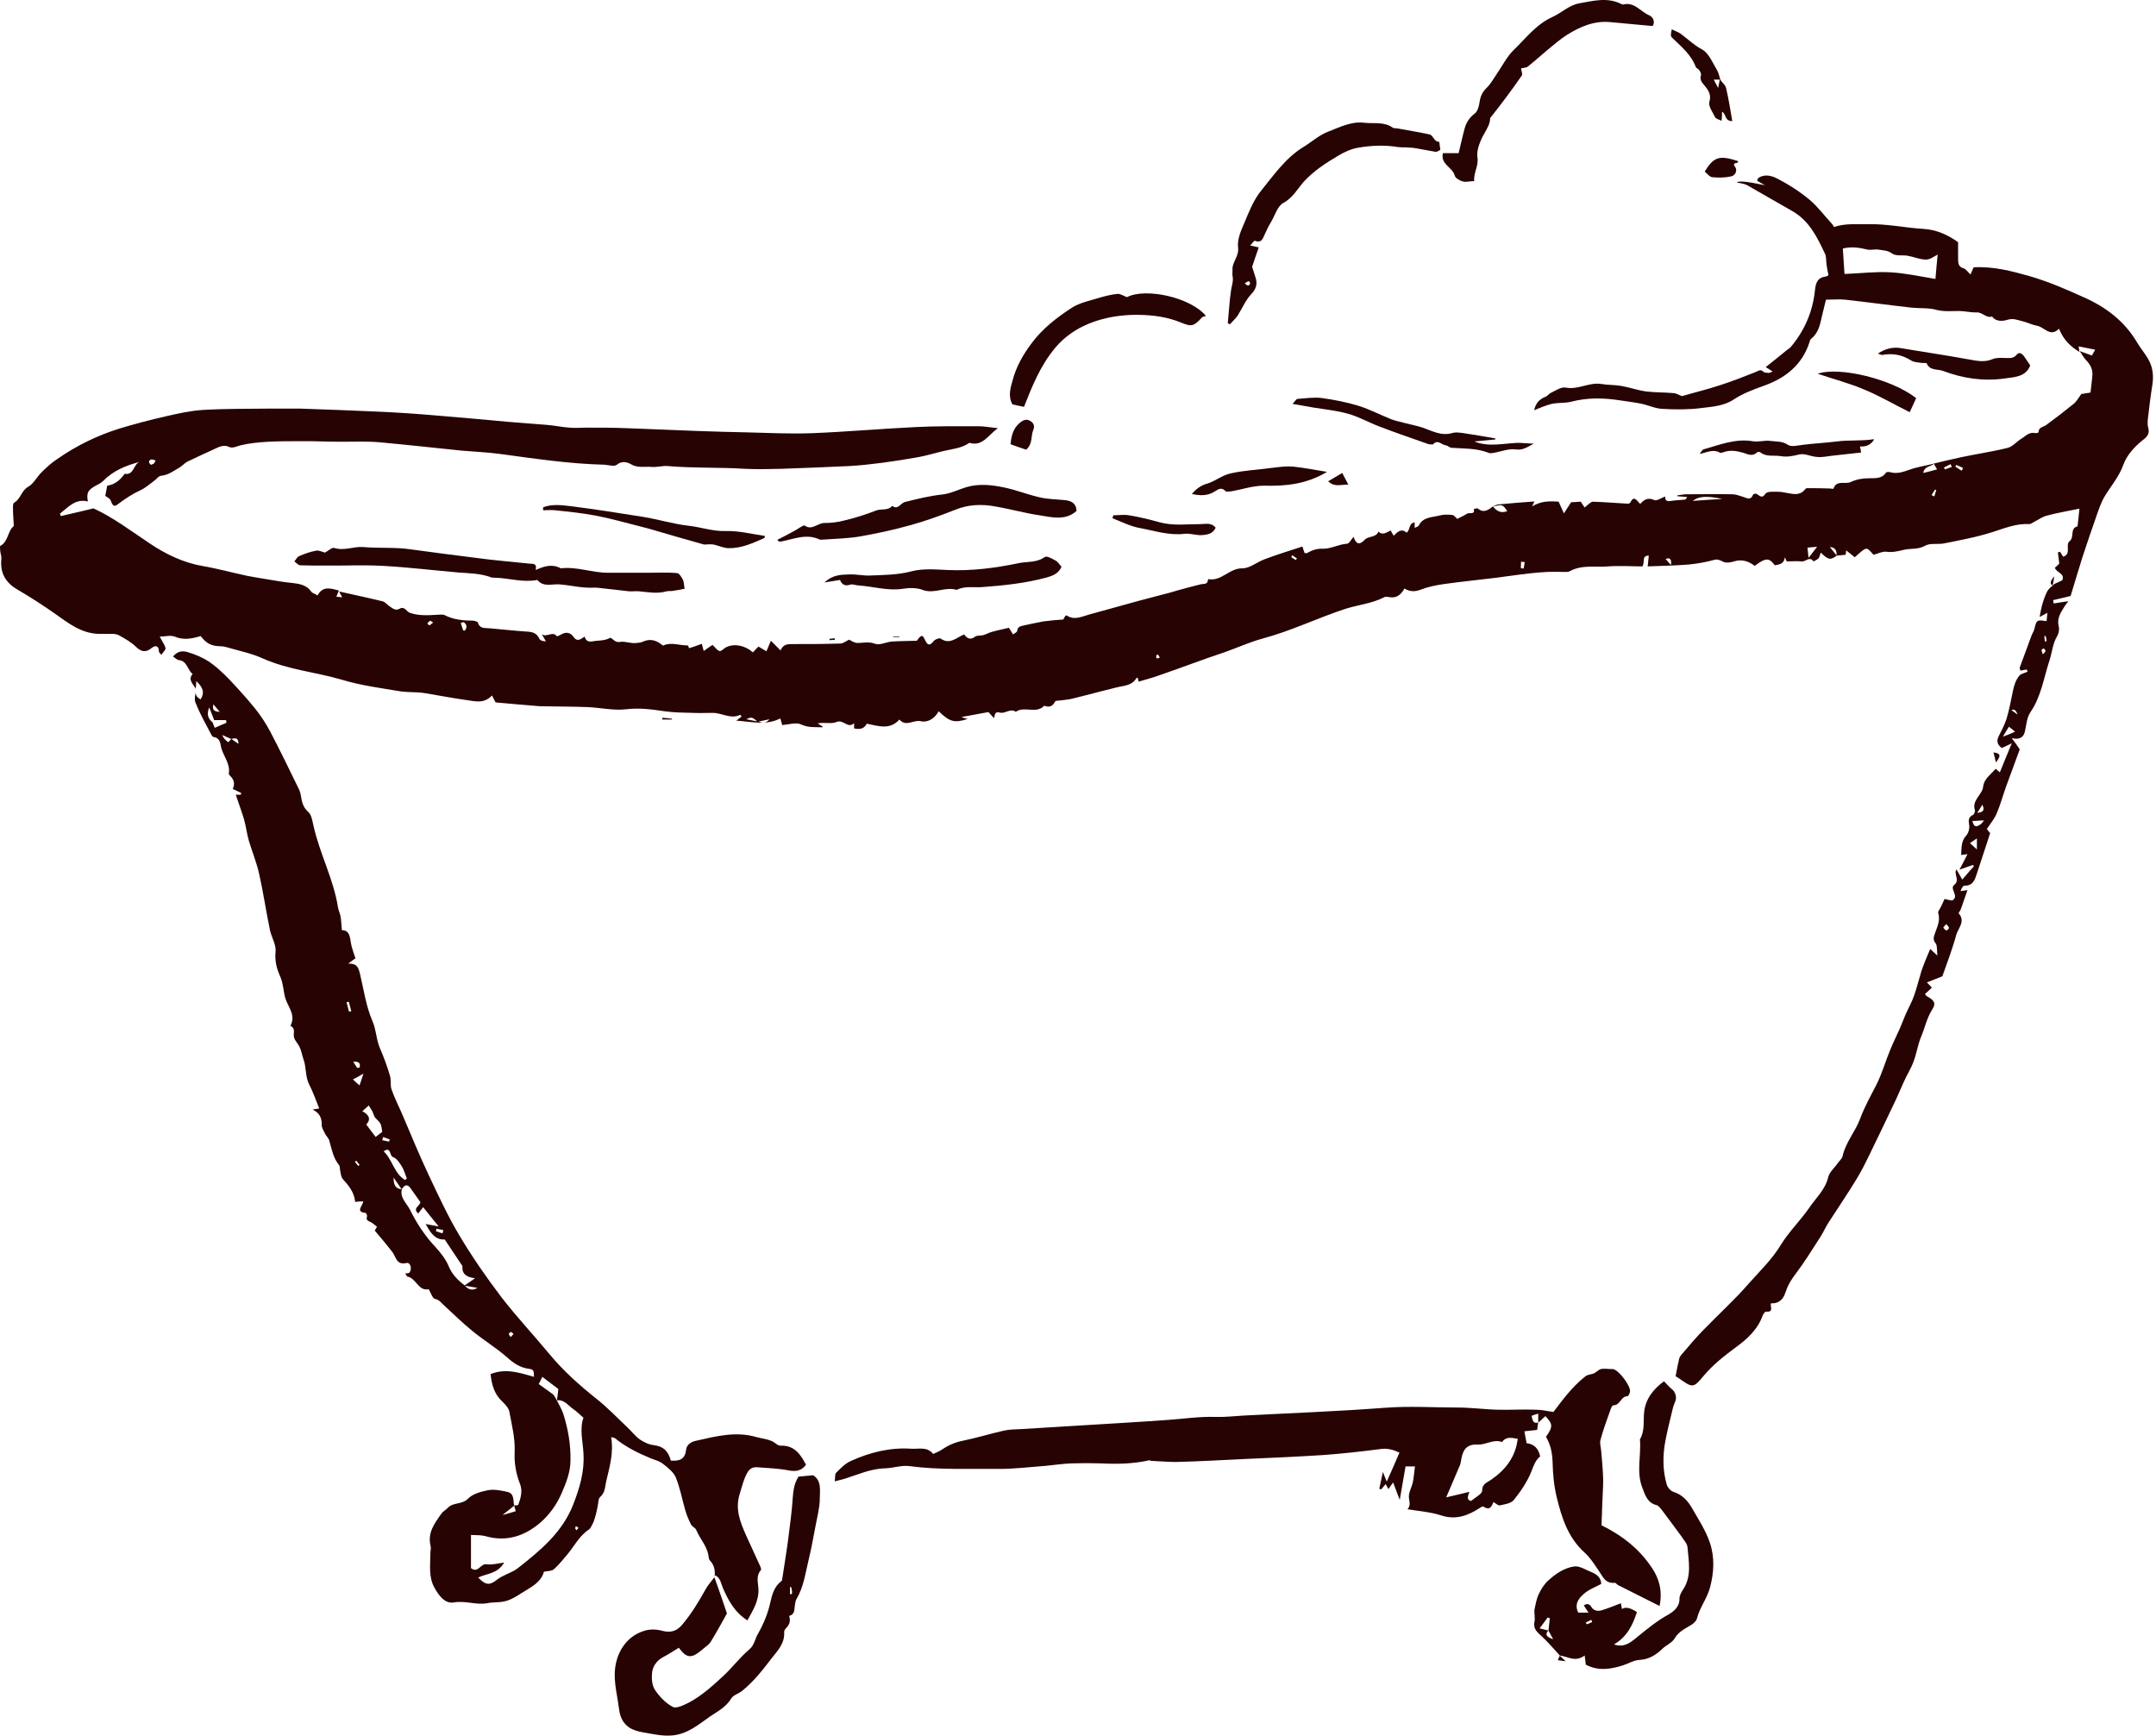 <svg xmlns="http://www.w3.org/2000/svg" fill="none" viewBox="0 0 159 128" height="128" width="159">
<path fill="#270303" d="M24.949 43.606C26.029 43.851 27.11 44.075 28.19 44.34C28.394 44.381 28.537 44.585 28.72 44.707C28.945 44.85 29.169 45.074 29.474 44.89C29.841 44.687 29.964 45.094 30.229 45.196C30.881 45.42 31.554 45.38 32.227 45.339C32.41 45.339 32.634 45.298 32.777 45.359C33.409 45.685 34.102 45.767 34.795 45.767C34.958 45.767 35.203 45.828 35.243 45.91C35.386 46.399 35.773 46.297 36.14 46.338C37.058 46.419 37.975 46.521 38.892 46.582C39.3 46.603 39.586 46.705 39.769 47.092C39.83 47.235 40.034 47.296 40.258 47.296C40.156 47.112 40.054 46.949 39.952 46.766C40.299 47.051 40.768 46.501 41.074 46.929C41.074 46.929 41.257 46.868 41.359 46.806C41.726 46.582 42.052 46.623 42.297 46.97C42.562 47.357 42.806 47.153 43.112 46.949C43.275 47.459 43.601 47.296 44.009 47.255C44.356 47.235 44.682 47.214 45.008 47.031C45.252 47.133 45.355 47.418 45.762 47.337C46.088 47.275 46.537 47.479 46.944 47.418C47.087 47.398 47.25 47.398 47.373 47.337C47.862 47.112 48.29 47.153 48.779 47.52C48.82 47.561 48.881 47.622 48.922 47.602C49.493 47.337 50.104 47.602 50.736 47.602C50.736 47.602 50.797 47.724 50.818 47.805C51.144 47.703 51.45 47.602 51.755 47.479C51.816 47.683 51.837 47.805 51.898 48.009C52.163 47.826 52.346 47.683 52.55 47.561C52.734 47.724 52.877 47.968 53.06 48.009C53.203 48.05 53.386 47.805 53.57 47.724C54.161 47.438 54.956 47.602 55.527 48.111C55.649 47.968 55.771 47.846 55.934 47.683C56.097 47.785 56.281 47.887 56.526 48.03C56.627 47.765 56.729 47.561 56.852 47.255C57.096 47.5 57.3 47.703 57.565 47.968C57.708 47.622 57.932 47.5 58.319 47.5C59.542 47.5 60.745 47.5 61.968 47.459C62.193 47.459 62.396 47.275 62.621 47.173C62.784 47.255 63.008 47.418 63.232 47.418C63.66 47.418 64.068 47.296 64.537 47.479C64.863 47.602 65.332 47.357 65.74 47.316C66.331 47.275 66.901 47.275 67.594 47.255C67.574 47.296 67.635 47.235 67.676 47.173C67.921 46.827 68.043 46.806 68.186 47.133C68.369 47.52 68.512 47.724 68.858 47.275C68.96 47.153 69.266 47.031 69.368 47.092C70.041 47.561 70.489 47.051 71.101 46.786C71.284 47.031 71.529 47.255 71.916 46.949C72.059 46.847 72.283 46.888 72.487 46.847C72.711 46.786 72.915 46.664 73.139 46.603C73.567 46.48 73.996 46.399 74.403 46.297C74.525 46.501 74.627 46.643 74.709 46.786C74.811 46.705 75.015 46.623 75.015 46.521C75.055 46.175 75.32 46.175 75.565 46.113C76.034 46.011 76.482 45.91 76.951 45.828C77.4 45.767 77.848 45.726 78.419 45.685C78.419 45.665 78.501 45.522 78.582 45.4C78.623 45.4 78.664 45.38 78.684 45.4C79.255 45.767 79.785 45.461 80.335 45.318C81.538 44.992 82.741 44.646 83.943 44.32C84.616 44.136 85.289 43.973 85.962 43.789C86.227 43.728 86.492 43.647 86.757 43.565C87.348 43.402 87.939 43.239 88.53 43.096C88.754 43.035 89.06 43.137 89.08 42.77C89.08 42.75 89.121 42.709 89.121 42.709C90.079 42.893 90.65 41.894 91.629 41.914C92.179 41.914 92.729 41.425 93.32 41.221C94.197 40.895 95.114 40.609 96.052 40.304C96.113 40.508 96.154 40.65 96.215 40.793C96.276 40.793 96.338 40.793 96.378 40.793C96.745 40.589 97.092 40.446 97.54 40.467C98.152 40.487 98.702 40.141 99.334 40.1C99.497 40.1 99.62 39.815 99.823 39.59C100.007 40.161 100.272 40.202 100.639 39.815C100.904 39.509 101.474 39.672 101.658 39.203C101.964 39.509 102.249 39.264 102.555 39.121C102.636 39.264 102.698 39.366 102.779 39.509C103.065 39.223 103.35 38.938 103.737 39.284C104.023 39.06 103.88 38.571 104.328 38.53V38.938C104.451 38.856 104.593 38.836 104.634 38.754C104.94 38.123 105.592 38.163 106.143 38.021C106.448 37.939 106.795 37.939 107.101 37.98C107.223 37.98 107.345 38.163 107.468 38.265C107.692 38.143 107.957 38.041 108.202 37.878C108.365 37.776 108.793 38 108.691 37.531C108.793 37.531 108.935 37.45 108.997 37.511C109.425 37.858 109.751 37.613 110.097 37.348C110.383 37.694 110.689 37.878 111.157 37.694C110.811 37.185 110.79 37.185 110.077 37.368C110.199 37.307 110.342 37.226 110.464 37.205C111.341 37.124 112.238 37.042 113.155 36.981C113.094 37.124 113.053 37.226 112.992 37.348C113.604 36.961 114.236 36.94 114.949 37.001C115.051 37.226 115.153 37.47 115.336 37.858C115.54 37.531 115.703 37.307 115.866 37.042C116.07 37.042 116.315 37.001 116.58 37.001C116.661 37.144 116.763 37.266 116.865 37.429C116.947 37.368 116.988 37.307 117.049 37.266C117.191 37.164 117.334 37.001 117.477 37.001C118.333 37.022 119.169 37.103 120.025 37.144C120.086 37.144 120.208 37.124 120.229 37.062C120.514 36.492 120.698 36.92 120.963 37.164C121.228 36.859 121.533 36.655 122.002 36.879C122.186 36.961 122.532 36.716 122.797 36.614C122.797 37.083 123.123 36.94 123.388 36.92C123.694 36.879 124 36.879 124.285 36.838C124.326 36.838 124.347 36.757 124.428 36.655C124.143 36.634 123.918 36.614 123.694 36.594C123.694 36.594 123.694 36.553 123.694 36.532C123.918 36.512 124.143 36.451 124.367 36.451C125.488 36.451 126.609 36.431 127.73 36.451C127.995 36.451 128.281 36.553 128.525 36.634C128.811 36.716 129.096 36.94 129.28 36.492C129.28 36.451 129.361 36.431 129.422 36.41C129.667 36.349 129.871 36.92 130.197 36.41C130.319 36.227 130.809 36.267 131.135 36.267C131.379 36.267 131.624 36.329 131.869 36.369C132.317 36.451 132.745 36.532 133.092 36.125C133.132 36.064 133.194 36.002 133.255 36.002C133.805 36.002 134.356 36.002 134.906 36.023C135.008 36.023 135.212 36.064 135.212 36.043C135.436 35.37 136.068 35.737 136.476 35.554C136.944 35.33 137.413 35.269 137.923 35.269C138.331 35.269 138.8 35.289 139.085 34.861C139.126 34.8 139.289 34.8 139.391 34.82C139.88 34.963 140.308 34.82 140.777 34.657C141.368 34.433 142.02 34.351 142.632 34.188C142.408 34.433 141.918 34.351 141.837 34.881C142.183 34.8 142.489 34.718 142.856 34.616C142.734 34.412 142.673 34.31 142.612 34.188C143.284 34.025 143.957 33.862 144.63 33.719C145.771 33.475 146.933 33.312 148.075 33.026C148.442 32.924 148.727 32.557 149.074 32.353C149.4 32.15 149.665 31.823 150.134 31.946C150.195 31.946 150.337 31.905 150.337 31.885C150.337 31.497 150.684 31.497 150.888 31.355C151.581 30.845 152.274 30.315 152.926 29.785C153.13 29.622 153.273 29.357 153.497 29.051C153.619 29.051 153.864 28.99 154.17 28.949C154.211 28.48 154.292 28.032 154.313 27.583C154.313 27.176 154.129 26.85 153.844 26.564C153.66 26.36 153.518 26.116 153.375 25.892C153.66 25.993 153.925 26.095 154.272 26.218C154.353 26.075 154.435 25.932 154.516 25.79C154.088 25.708 153.721 25.627 153.293 25.545C153.314 25.708 153.334 25.83 153.354 25.953C152.702 25.565 152.172 25.056 151.846 24.24C151.194 24.913 150.766 24.098 150.195 24.016C149.848 23.955 149.502 23.771 149.155 23.69C148.788 23.608 148.482 23.445 148.034 23.588C147.769 23.669 147.219 23.771 146.913 23.343C146.485 23.486 146.199 23.017 145.771 23.038C145.343 23.058 144.895 22.936 144.467 22.936C143.916 22.936 143.386 22.997 142.815 22.854C142.245 22.691 141.613 22.752 141.001 22.691C139.35 22.508 137.719 22.283 136.068 22.1C135.64 22.059 135.191 22.1 134.661 22.1C134.559 22.487 134.478 22.875 134.376 23.262C134.233 23.894 134.131 24.526 133.581 24.974C133.499 25.035 133.459 25.158 133.438 25.259C132.888 26.931 131.665 27.889 130.054 28.46C129.32 28.725 128.546 29.01 127.894 29.439C127.139 29.948 126.303 29.989 125.488 30.091C124.53 30.213 123.551 30.213 122.593 30.152C122.063 30.132 121.533 29.867 121.003 29.765C120.494 29.663 119.964 29.602 119.434 29.52C118.251 29.337 117.069 29.316 115.887 29.622C115.418 29.744 114.908 29.683 114.439 29.785C113.991 29.887 113.563 30.091 113.135 30.254C113.277 29.703 113.502 29.459 113.991 29.255C114.134 29.194 114.236 29.031 114.378 28.97C114.725 28.806 115.132 28.521 115.459 28.582C116.376 28.766 117.191 28.175 118.088 28.317C118.578 28.399 119.067 28.378 119.556 28.46C120.168 28.562 120.779 28.786 121.391 28.868C122.043 28.949 122.716 28.929 123.388 28.99C123.613 28.99 123.817 29.133 124.041 29.214C124.938 28.949 125.896 28.725 126.813 28.419C127.71 28.134 128.587 27.787 129.463 27.441C129.667 27.359 129.83 27.196 130.054 27.42C130.136 27.502 130.319 27.482 130.442 27.502C130.503 27.502 130.584 27.461 130.727 27.4C130.544 27.278 130.421 27.196 130.217 27.074C130.747 26.646 131.277 26.238 131.787 25.81C131.869 25.749 131.971 25.688 132.052 25.606C133.071 24.403 133.683 22.997 133.846 21.427C133.907 20.856 134.029 20.469 134.661 20.387C134.743 20.387 134.804 20.306 134.845 20.286C134.784 20.021 134.743 19.776 134.702 19.511C134.661 19.246 134.702 18.92 134.58 18.695C134.009 17.493 133.438 16.29 132.195 15.577C131.074 14.945 129.973 14.292 128.852 13.66C128.627 13.538 128.342 13.518 128.077 13.457C128.199 13.321 128.892 13.389 130.156 13.66C129.973 13.559 129.789 13.457 129.585 13.334C129.606 13.273 129.626 13.171 129.667 13.13C130.136 12.804 130.686 12.967 131.074 13.171C131.909 13.599 132.725 14.129 133.438 14.72C134.05 15.23 134.539 15.903 135.089 16.494C135.171 16.576 135.212 16.677 135.253 16.739C136.129 16.453 136.924 16.555 137.719 16.535C139.126 16.494 140.471 16.8 141.857 16.881C142.815 16.942 143.631 17.309 144.405 17.86C144.405 18.288 144.405 18.695 144.405 19.103C144.405 19.45 144.446 19.694 144.833 19.796C144.997 19.858 145.119 20.061 145.323 20.245C145.404 20.061 145.465 19.898 145.547 19.715C146.994 19.633 148.319 19.98 149.685 20.367C151.092 20.775 152.396 21.346 153.701 21.937C155.311 22.65 156.677 23.69 157.595 25.239C157.839 25.647 158.145 26.014 158.39 26.422C158.756 27.013 158.838 27.665 158.736 28.358C158.593 29.235 158.491 30.111 158.39 30.988C158.39 31.151 158.369 31.334 158.41 31.477C158.553 31.946 158.41 32.17 158.002 32.476C157.411 32.945 156.84 33.577 156.596 34.27C156.269 35.167 155.678 35.839 155.209 36.614C154.944 37.062 154.781 37.572 154.598 38.082C154.251 39.081 153.905 40.08 153.579 41.078C153.273 42.057 152.988 43.015 152.702 43.953C152.233 44.075 151.826 44.157 151.418 44.258C151.418 44.34 151.438 44.422 151.459 44.503C151.785 44.442 152.131 44.401 152.539 44.34C152.417 44.503 152.294 44.646 152.213 44.788C151.948 45.217 151.683 45.624 151.826 46.195C151.887 46.419 151.826 46.725 151.703 46.929C151.377 47.479 151.336 48.111 151.153 48.682C150.725 49.966 150.541 51.352 149.746 52.514C149.461 52.922 149.441 53.493 149.318 54.002C149.196 54.424 148.877 54.566 148.36 54.431C148.605 54.757 148.768 54.981 148.951 55.266C148.625 56.163 148.279 57.101 147.932 58.039C147.708 58.671 147.524 59.343 147.259 59.975C147.096 60.363 146.811 60.709 146.525 61.137C146.546 61.178 146.668 61.321 146.77 61.443C146.444 62.442 146.118 63.441 145.792 64.419C145.649 64.868 145.506 65.337 144.874 65.316C144.772 65.316 144.65 65.5 144.589 65.724C144.752 65.704 144.895 65.663 145.098 65.642C144.915 66.132 144.772 66.621 144.589 67.09C144.548 67.192 144.426 67.334 144.446 67.355C144.976 67.946 144.405 68.455 144.263 68.965C143.977 70.025 143.57 71.065 143.243 72.002C142.795 72.165 142.489 72.308 142.102 72.451C142.265 72.614 142.347 72.695 142.469 72.838C142.306 73.001 142.143 73.144 141.959 73.307C142 73.368 142.041 73.429 142.102 73.47C142.632 73.756 142.795 73.98 142.51 74.428C142.102 75.06 141.959 75.794 141.674 76.467C141.429 77.058 141.348 77.69 141.123 78.281C140.94 78.791 140.634 79.26 140.41 79.769C140.206 80.197 140.043 80.625 139.839 81.053C139.187 82.419 138.534 83.805 137.862 85.171C137.556 85.803 137.25 86.415 136.883 87.006C136.251 88.046 135.558 89.065 134.886 90.104C134.641 90.471 134.478 90.879 134.233 91.246C133.642 92.163 133.051 93.121 132.399 93.978C132.113 94.365 131.869 94.732 131.726 95.18C131.685 95.303 131.624 95.425 131.583 95.547C131.379 95.955 131.053 96.145 130.605 96.118C130.523 96.342 130.849 96.791 130.238 96.73C130.156 96.73 130.034 96.913 129.993 97.015C129.626 98.055 128.852 98.748 128.016 99.359C127.139 100.012 126.324 100.643 125.61 101.5C124.877 102.397 124.795 102.335 123.837 101.663C123.755 101.602 123.653 101.54 123.572 101.5C123.653 101.051 123.735 100.623 123.837 100.195C123.857 100.093 123.939 99.991 124 99.91C124.55 99.278 125.06 98.646 125.651 98.055C126.752 96.913 127.934 95.853 128.974 94.65C129.789 93.733 130.686 92.877 131.339 91.796C131.93 90.838 132.766 90.023 133.418 89.085C133.907 88.351 134.6 87.76 134.824 86.822C134.906 86.435 135.314 86.109 135.558 85.742C135.681 85.579 135.844 85.436 135.884 85.273C136.109 84.234 136.843 83.439 137.189 82.48C137.515 81.604 137.964 80.809 138.392 79.973C138.8 79.158 139.044 78.281 139.391 77.445C139.615 76.895 139.88 76.365 140.125 75.814C140.267 75.488 140.39 75.142 140.532 74.816C140.736 74.347 141.001 73.898 141.164 73.409C141.368 72.838 141.511 72.227 141.694 71.635C141.878 71.085 142.102 70.576 142.347 69.984C142.53 70.147 142.632 70.249 142.877 70.474C142.836 70.066 142.877 69.74 142.754 69.577C142.55 69.332 142.591 69.148 142.673 68.904C142.836 68.394 143.121 67.925 142.938 67.334C142.897 67.212 143.06 67.049 143.121 66.906C143.203 66.723 143.305 66.539 143.407 66.295C143.549 66.335 143.753 66.376 143.957 66.417C144.548 66.091 143.733 65.561 144.12 65.255C144.568 64.908 144.059 64.501 144.283 64.113C144.405 64.338 144.548 64.562 144.711 64.868C145.119 64.399 145.343 64.134 145.567 63.889C145.547 63.848 145.527 63.808 145.506 63.787C145.221 63.889 144.935 63.991 144.507 64.134C144.732 63.706 144.895 63.4 145.098 62.992C144.915 63.013 144.793 63.033 144.63 63.053C144.67 62.544 144.609 62.034 145.017 61.606C145.18 61.423 145.262 61.076 145.221 60.831C145.16 60.485 145.16 60.261 145.506 60.098C145.588 60.057 145.669 59.853 145.649 59.751C145.465 59.241 145.812 58.895 146.036 58.528C146.159 58.344 146.24 58.202 146.26 57.957C146.342 57.427 146.811 57.121 147.178 56.693C147.3 56.795 147.402 56.897 147.484 56.958C147.749 56.306 148.014 55.654 148.36 54.818C147.993 55.001 147.81 55.083 147.626 55.164C147.3 54.92 147.219 54.655 147.402 54.288C147.606 53.88 147.83 53.472 147.973 53.024C148.177 52.351 148.299 51.679 148.442 50.986C148.523 50.578 148.645 50.17 148.91 49.844C149.033 49.681 149.318 49.64 149.522 49.538C149.522 49.477 149.481 49.436 149.461 49.375C149.318 49.395 149.155 49.436 148.992 49.457C148.992 49.375 148.931 49.294 148.951 49.232C149.237 48.458 149.522 47.683 149.807 46.908C149.869 46.725 149.991 46.562 150.032 46.378C150.195 45.706 150.215 45.706 150.929 45.808C150.949 45.624 150.969 45.42 150.99 45.196C150.806 45.298 150.664 45.359 150.419 45.502C150.48 45.155 150.521 44.931 150.582 44.687C150.684 44.32 150.806 43.953 150.969 43.627C151.092 43.402 151.316 43.239 151.52 43.056C151.703 42.974 151.907 42.893 152.091 42.791C152.294 42.281 151.683 42.261 151.54 41.873C151.662 41.771 151.805 41.629 151.866 41.568C151.826 41.282 151.805 40.997 151.764 40.732C151.826 40.732 151.866 40.711 151.927 40.691C152.009 40.813 152.07 40.915 152.152 41.058C152.784 40.854 152.294 40.181 152.621 39.916C153.008 39.631 152.621 38.958 153.212 38.816C153.253 38.408 153.314 37.98 153.354 37.511C152.498 37.694 151.724 37.817 150.969 38.021C150.623 38.102 150.337 38.326 150.011 38.489C149.889 38.551 149.767 38.653 149.644 38.653C148.707 38.591 147.83 38.958 146.994 39.223C145.792 39.611 144.568 39.835 143.345 40.08C142.897 40.161 142.347 40.039 141.98 40.242C141.45 40.548 140.92 40.426 140.41 40.548C139.982 40.65 139.574 40.752 139.126 40.691C138.82 40.65 138.494 40.834 138.168 40.915C137.617 40.304 137.699 40.283 136.781 41.099C136.578 40.936 136.374 40.752 136.149 40.589C136.149 40.671 136.129 40.793 136.109 40.915C135.884 40.936 135.66 40.956 135.436 40.976C135.477 40.569 135.314 40.358 134.947 40.344C135.11 40.548 135.273 40.752 135.456 40.976C134.987 41.323 134.845 41.303 134.274 40.752C134.213 40.915 134.192 41.078 134.111 41.18C134.009 41.282 133.744 41.404 133.744 41.404C133.438 40.976 133.153 41.466 132.847 41.404C132.521 41.364 132.174 41.404 131.767 41.404C131.767 41.384 131.685 41.241 131.624 41.099C131.583 41.588 131.216 41.629 130.89 41.69C130.462 41.119 130.238 41.119 129.402 41.731C128.954 41.384 128.464 41.221 127.873 41.404C127.629 41.486 127.323 41.527 127.119 41.445C126.854 41.323 126.67 41.201 126.365 41.303C125.773 41.466 125.162 41.568 124.571 41.629C123.572 41.71 122.573 41.731 121.513 41.771C121.554 41.425 121.574 41.201 121.595 40.976C121.044 40.976 121.33 41.445 121.126 41.771C120.331 41.771 119.454 41.71 118.598 41.771C117.66 41.853 116.682 41.629 115.785 42.118C115.642 42.2 115.459 42.179 115.296 42.179C113.624 42.098 111.973 42.403 110.342 42.607C109.058 42.77 107.753 42.893 106.469 43.076C105.898 43.158 105.307 43.28 104.777 43.484C104.349 43.647 103.982 43.647 103.574 43.402C103.309 43.892 102.963 44.136 102.433 44.034C102.331 44.014 102.188 43.993 102.106 44.034C101.169 44.523 100.109 44.605 99.13 44.931C97.112 45.604 95.175 46.541 93.117 47.092C92.138 47.357 91.221 47.785 90.283 48.111C88.673 48.641 87.103 49.253 85.493 49.803C85.003 49.987 84.494 50.109 83.964 50.272C83.964 50.17 83.923 50.089 83.903 49.987C83.882 49.987 83.821 49.987 83.821 49.987C83.495 50.578 82.883 50.557 82.333 50.7C81.232 50.965 80.131 51.271 79.031 51.536C78.766 51.597 78.48 51.617 78.195 51.658C78.052 51.679 77.848 51.658 77.808 51.74C77.624 52.107 77.379 52.188 77.012 52.045C76.421 52.677 75.545 52.045 74.913 52.494C74.505 52.209 74.118 52.657 73.751 52.555C73.323 52.433 73.384 52.759 73.302 52.963C73.16 52.8 72.997 52.637 72.895 52.514C72.242 52.637 71.651 52.739 70.897 52.881C71.141 52.963 71.243 53.004 71.366 53.024C70.387 53.33 70.041 53.248 69.225 52.453C68.94 52.983 68.43 53.309 67.9 53.187C67.37 53.065 66.82 53.636 66.331 53.065C65.638 53.839 64.802 53.554 63.925 53.37C63.742 53.737 63.416 53.819 62.987 53.717V53.33C62.519 53.778 62.213 53.024 61.683 53.248C61.316 53.411 60.806 53.248 60.297 53.35C60.439 53.432 60.562 53.513 60.684 53.595C60.684 53.595 60.643 53.636 60.623 53.636C60.113 53.615 59.624 53.676 59.094 53.432C58.727 53.248 58.177 53.432 57.687 53.472C57.647 53.309 57.586 53.126 57.545 52.983C56.505 53.513 55.465 53.228 54.303 53.146C54.487 53.004 54.589 52.922 54.691 52.84C54.65 52.779 54.589 52.718 54.589 52.718C53.875 53.065 53.223 52.555 52.53 52.575C52.061 52.575 51.613 52.596 51.144 52.575C50.43 52.555 49.717 52.555 49.003 52.453C48.045 52.31 47.128 52.188 46.15 52.31C45.232 52.412 44.274 52.188 43.336 52.147C42.256 52.107 41.175 52.107 40.095 52.086C39.932 52.086 39.769 52.086 39.606 52.066C38.607 51.984 37.629 51.903 36.548 51.801C36.487 51.699 36.405 51.516 36.283 51.291C35.672 51.944 34.978 51.699 34.326 51.617C33.307 51.475 32.288 51.271 31.268 51.108C30.698 51.026 30.106 51.067 29.536 50.986C28.088 50.741 26.621 50.557 25.214 50.129C23.277 49.559 21.239 49.395 19.384 48.56C18.528 48.172 17.59 47.989 16.693 47.724C16.571 47.683 16.428 47.663 16.285 47.663C15.572 47.642 15.246 47.479 14.797 46.908C14.186 47.092 13.554 47.235 12.881 46.949C12.575 46.827 12.188 46.949 11.78 46.949C11.964 47.316 12.147 47.54 12.208 47.805C12.229 47.928 12.025 48.091 11.903 48.295C11.801 48.172 11.719 48.111 11.719 48.05C11.719 47.622 11.475 47.561 11.189 47.785C10.761 48.132 10.435 48.091 10.027 47.703C9.681 47.357 9.232 47.112 8.804 46.868C8.641 46.766 8.396 46.745 8.193 46.745C7.866 46.745 7.54 46.745 7.214 46.745C5.95 46.684 5.033 45.95 4.054 45.257C3.157 44.625 2.199 44.014 1.262 43.463C0.385 42.954 -0.002 42.22 0.1 41.221C0.12 41.038 0.039 40.834 0.018 40.65C0.018 40.508 -0.023 40.283 0.018 40.263C0.63 39.937 0.548 39.162 1.017 38.795C0.997 38.326 0.956 37.898 0.956 37.45C0.956 37.307 0.956 37.103 1.058 37.062C1.527 36.797 1.567 36.186 2.077 35.901C2.485 35.676 2.729 35.146 3.096 34.8C3.443 34.453 3.83 34.107 4.238 33.842C5.644 32.863 7.153 32.129 8.763 31.62C9.905 31.273 11.067 30.967 12.229 30.702C13.126 30.498 14.023 30.295 14.94 30.233C16.652 30.132 18.385 30.152 20.097 30.132C20.77 30.132 21.422 30.132 22.095 30.132C24.011 30.193 25.927 30.274 27.844 30.356C29.291 30.417 30.738 30.519 32.165 30.641C33.939 30.784 35.712 30.947 37.486 31.11C38.423 31.192 39.382 31.253 40.319 31.334C40.87 31.375 41.42 31.497 41.991 31.538C42.399 31.579 42.827 31.538 43.234 31.538C44.233 31.538 45.252 31.538 46.251 31.579C47.984 31.64 49.717 31.722 51.429 31.783C52.632 31.823 53.814 31.864 55.017 31.885C56.648 31.925 58.279 32.007 59.909 31.946C62.437 31.844 64.965 31.62 67.513 31.497C69.062 31.416 70.612 31.436 72.181 31.436C72.589 31.436 72.997 31.518 73.588 31.579C72.854 32.109 72.467 32.945 71.488 32.659C70.938 33.047 70.265 33.108 69.633 33.251C69.022 33.393 68.43 33.577 67.798 33.699C66.901 33.862 66.004 34.005 65.087 34.127C64.251 34.229 63.436 34.331 62.6 34.372C60.929 34.453 59.257 34.514 57.606 34.575C56.729 34.596 55.832 34.616 54.956 34.575C53.06 34.453 51.164 34.535 49.268 34.372C48.861 34.331 48.453 34.474 48.045 34.433C47.536 34.392 47.026 34.535 46.516 34.229C46.313 34.107 45.885 33.944 45.497 34.27C45.314 34.433 44.886 34.29 44.559 34.27C41.971 34.209 39.422 33.821 36.854 33.475C35.916 33.352 34.958 33.312 34.02 33.23C32.023 33.026 30.005 32.802 28.007 32.618C27.069 32.537 26.131 32.578 25.173 32.578C24.46 32.578 23.746 32.557 23.033 32.537C22.747 32.537 22.482 32.537 22.197 32.537C21.382 32.537 20.587 32.537 19.771 32.578C19.099 32.618 18.405 32.68 17.733 32.843C17.407 32.924 17.162 33.108 16.795 32.924C16.632 32.843 16.346 32.883 16.143 32.965C15.368 33.312 14.593 33.679 13.819 34.045C13.615 34.147 13.452 34.351 13.248 34.474C12.82 34.718 12.433 35.024 11.903 35.085C11.699 35.085 11.536 35.35 11.352 35.472C11.026 35.717 10.7 36.002 10.333 36.166C9.762 36.431 9.232 36.777 8.723 37.164C8.417 37.409 8.315 37.328 8.152 36.879C8.111 36.777 7.948 36.696 7.764 36.573C7.805 36.39 7.846 36.125 7.907 35.819C8.458 35.737 8.865 35.411 9.191 34.942C9.884 35.065 9.823 34.249 10.292 34.066C9.273 34.331 8.335 34.718 7.581 35.493C7.418 35.656 7.153 35.758 6.949 35.88C6.46 36.186 6.378 36.369 6.48 36.981C5.542 36.757 5.033 37.409 4.421 37.878L4.482 38.061C5.237 37.878 6.011 37.715 6.888 37.491C8.294 38.123 9.64 39.142 11.046 40.08C12.229 40.874 13.533 41.506 14.981 41.751C16.061 41.934 17.142 42.24 18.222 42.465C19.058 42.628 19.914 42.75 20.75 42.893C21.035 42.933 21.3 42.974 21.585 42.995C22.116 43.056 22.625 43.158 22.951 43.627C23.033 43.749 23.237 43.789 23.42 43.912C23.808 43.178 24.399 43.402 24.99 43.545C24.929 43.708 24.867 43.851 24.806 44.014C24.908 44.014 25.031 44.014 25.234 44.054C25.112 43.83 25.051 43.688 24.969 43.545L24.949 43.606ZM55.873 53.187C56.179 53.309 56.464 53.391 56.75 53.044C56.464 53.105 56.158 53.167 55.873 53.228C55.486 52.881 55.404 52.861 55.037 53.044C55.302 53.105 55.588 53.146 55.894 53.207L55.873 53.187ZM142.897 18.777C142.652 18.899 142.347 19.144 142.041 19.144C141.592 19.144 141.144 18.94 140.675 18.859C140.288 18.797 139.819 18.899 139.533 18.695C139.207 18.451 138.881 18.471 138.535 18.41C138.269 18.369 137.984 18.451 137.739 18.41C137.148 18.267 136.557 18.166 135.905 18.329C135.946 18.961 135.986 19.552 136.027 20.204C137.169 20.163 138.31 20.021 139.411 20.082C140.512 20.143 141.613 20.387 142.734 20.571C142.795 19.898 142.836 19.348 142.897 18.797V18.777ZM127.017 36.797C125.835 36.553 125.284 36.594 124.836 36.94C125.631 36.879 126.324 36.838 127.017 36.797ZM134.009 40.324C133.703 40.344 133.499 40.365 133.296 40.385C133.316 40.589 133.336 40.793 133.377 41.139C133.642 40.793 133.785 40.609 134.009 40.324ZM145.792 61.83C145.547 61.993 145.445 62.075 145.282 62.177C145.465 62.34 145.588 62.462 145.792 62.646V61.81V61.83ZM147.708 54.329C148.136 54.166 148.34 54.084 148.605 53.962C148.442 53.819 148.319 53.717 148.156 53.595C148.014 53.819 147.912 53.982 147.708 54.329ZM145.465 60.566C145.588 61.076 145.812 60.954 146.036 60.811C146.118 60.77 146.179 60.668 146.322 60.505C145.975 60.505 145.771 60.546 145.465 60.546V60.566ZM34.285 46.501C34.449 46.276 34.449 46.073 34.204 45.889C34.163 45.869 34.061 45.93 33.98 45.95C34.041 46.134 34.102 46.317 34.163 46.501C34.163 46.501 34.224 46.501 34.265 46.501H34.285ZM123.225 41.669C123.293 41.248 123.164 41.099 122.838 41.221C122.94 41.343 123.042 41.466 123.225 41.669ZM11.373 34.147C11.373 34.147 11.454 34.025 11.475 33.964C11.373 33.923 11.271 33.882 11.169 33.882C11.108 33.882 10.985 33.984 10.985 34.025C10.985 34.107 11.046 34.229 11.128 34.27C11.169 34.29 11.291 34.209 11.373 34.168V34.147ZM148.788 52.698C148.679 52.372 148.53 52.263 148.34 52.372C148.503 52.494 148.645 52.596 148.788 52.698ZM145.812 59.955C146.077 59.894 146.444 59.894 146.199 59.343C146.036 59.608 145.934 59.771 145.812 59.955ZM143.529 68.15C143.427 68.272 143.305 68.374 143.325 68.415C143.366 68.496 143.468 68.598 143.549 68.618C143.59 68.618 143.733 68.496 143.733 68.435C143.733 68.353 143.631 68.272 143.529 68.15ZM112.442 41.445C112.442 41.445 112.258 41.445 112.177 41.425C112.177 41.588 112.156 41.751 112.156 41.894L112.36 41.934C112.401 41.771 112.421 41.608 112.442 41.445ZM142.448 36.512C142.448 36.512 142.591 36.573 142.652 36.614C142.693 36.451 142.754 36.308 142.795 36.145L142.713 36.104C142.612 36.247 142.53 36.369 142.448 36.512ZM143.937 34.433C143.937 34.433 143.875 34.29 143.855 34.229L143.366 34.474C143.366 34.474 143.407 34.575 143.427 34.616C143.61 34.555 143.773 34.494 143.957 34.433H143.937ZM150.664 48.254C150.766 48.132 150.847 48.07 150.847 48.009C150.847 47.948 150.786 47.867 150.725 47.826C150.704 47.826 150.562 47.887 150.562 47.928C150.562 48.009 150.602 48.111 150.664 48.274V48.254ZM150.867 46.908C150.867 46.908 150.786 46.908 150.766 46.908C150.766 47.031 150.786 47.153 150.806 47.296H150.929C150.929 47.153 150.888 47.031 150.867 46.908ZM31.941 45.91C31.839 45.848 31.758 45.767 31.717 45.787C31.635 45.828 31.574 45.91 31.513 45.971C31.574 46.032 31.635 46.134 31.676 46.113C31.758 46.073 31.839 45.991 31.941 45.91ZM85.533 48.498C85.533 48.498 85.452 48.335 85.391 48.274C85.391 48.274 85.268 48.315 85.268 48.335C85.268 48.417 85.268 48.498 85.309 48.56C85.37 48.56 85.452 48.519 85.533 48.498ZM95.277 40.956L95.237 41.099C95.339 41.16 95.461 41.241 95.563 41.303C95.583 41.262 95.624 41.221 95.644 41.18C95.522 41.099 95.4 41.017 95.277 40.936V40.956ZM144.67 34.718L144.772 34.514C144.609 34.433 144.426 34.351 144.263 34.29C144.242 34.331 144.222 34.372 144.202 34.412C144.365 34.514 144.507 34.616 144.67 34.718Z"></path>
<path fill="#270303" d="M52.693 116.34C52.754 115.892 52.713 115.463 52.367 115.097C52.306 115.035 52.285 114.954 52.265 114.872C52.204 114.077 51.633 113.527 51.347 112.834C51.286 112.671 51.042 112.589 50.96 112.426C50.797 112.1 50.654 111.774 50.552 111.427C50.308 110.612 50.165 109.756 49.839 108.961C49.676 108.573 49.268 108.247 48.901 107.962C48.657 107.758 48.31 107.676 48.004 107.554C47.067 107.167 46.149 106.718 45.354 106.066C45.293 106.025 45.212 106.025 45.069 105.984C45.273 107.146 44.947 108.206 44.702 109.266C44.62 109.654 44.62 110.102 44.253 110.408C44.151 110.489 44.131 110.714 44.111 110.877C44.05 111.305 43.866 112.1 43.703 112.385C43.621 112.528 43.56 112.711 43.438 112.793C42.725 113.262 42.358 114.016 41.848 114.628C41.522 115.015 41.216 115.402 40.849 115.728C40.686 115.871 40.401 115.851 40.115 115.912C39.891 116.727 39.137 117.053 38.505 117.461C38.179 117.665 37.852 117.889 37.445 118.032C36.915 118.215 36.405 118.134 35.916 118.236C35.101 118.378 34.326 118.032 33.49 118.175C32.817 118.297 32.369 117.685 32.043 117.094C31.594 116.299 31.737 115.443 31.737 114.607C31.737 114.403 31.798 114.2 31.757 114.016C31.513 113.038 32.043 112.345 32.552 111.631C32.675 111.448 32.899 111.346 33.042 111.183C33.449 110.775 34.081 110.979 34.53 110.51C34.876 110.163 35.488 110 35.998 109.898C36.446 109.817 36.935 109.919 37.404 110.021C37.955 110.143 37.832 110.653 37.914 111.04C37.812 111.142 37.69 111.223 37.567 111.325C37.445 111.427 37.322 111.509 37.057 111.733C37.506 111.611 37.771 111.529 38.036 111.448C37.995 111.284 37.955 111.162 37.914 111.019C38.016 111.019 38.199 111.019 38.219 110.979C38.403 110.489 38.546 109.98 38.362 109.47C38.056 108.696 37.914 107.921 37.955 107.065C37.995 106.086 37.751 105.108 37.567 104.129C37.526 103.864 37.282 103.599 37.078 103.395C36.466 102.845 36.263 102.152 36.181 101.337C37.302 100.888 38.301 101.235 39.381 101.54C39.341 101.255 39.463 100.99 39.014 100.949C38.362 100.868 37.852 100.521 37.363 100.073C36.568 99.38 35.651 98.829 34.836 98.156C34.081 97.545 33.388 96.852 32.675 96.2C32.512 96.057 32.389 95.853 32.084 95.792C31.9 95.772 31.778 95.343 31.615 95.078C30.84 95.242 30.697 94.243 30.025 94.141L29.882 93.916C30.004 93.896 30.167 93.916 30.208 93.835C30.412 93.549 30.249 93.081 29.984 93.142C29.23 93.325 29.209 92.693 28.944 92.347C28.537 91.817 28.108 91.307 27.64 90.757C27.64 90.736 27.721 90.614 27.803 90.471C27.64 90.349 27.497 90.206 27.334 90.125C27.15 90.043 26.967 89.982 27.069 89.717C27.089 89.656 27.008 89.452 26.967 89.452C26.172 89.371 26.763 88.942 26.784 88.596C26.58 88.596 26.416 88.616 26.192 88.637C26.131 87.944 25.723 87.434 25.275 86.945C25.153 86.802 25.132 86.557 25.091 86.354C25.051 86.211 25.091 86.007 24.99 85.905C24.561 85.375 24.46 84.723 24.276 84.091C24.215 83.907 24.052 83.785 23.97 83.602C23.868 83.377 23.705 83.153 23.726 82.929C23.726 82.44 23.583 82.093 23.053 81.828C23.277 81.787 23.399 81.767 23.542 81.747C23.298 81.155 23.094 80.544 22.808 79.993C22.503 79.402 22.605 78.73 22.38 78.118C22.278 77.833 22.238 77.527 22.115 77.262C21.993 76.956 21.687 76.712 21.667 76.406C21.646 76.12 21.789 75.835 21.422 75.651C21.809 74.897 21.32 74.367 21.076 73.715C20.892 73.205 20.913 72.573 20.668 72.023C20.403 71.432 20.26 70.881 20.321 70.209C20.383 69.699 20.036 69.149 19.914 68.619C19.628 67.253 19.424 65.846 19.119 64.48C18.935 63.624 18.589 62.809 18.344 61.973C18.201 61.463 18.14 60.933 17.997 60.424C17.814 59.812 17.59 59.221 17.386 58.609C17.488 58.609 17.631 58.609 17.753 58.609C17.753 58.569 17.794 58.528 17.794 58.487C17.59 58.385 17.406 58.304 17.162 58.181C17.325 57.855 17.284 57.529 16.999 57.244C16.938 57.183 16.856 57.101 16.876 57.04C16.999 56.265 16.407 55.715 16.285 55.001C16.244 54.716 16.142 54.39 15.735 54.349C15.653 54.349 15.572 54.145 15.511 54.043C15.123 53.309 14.716 52.576 14.41 51.801C14.308 51.536 14.43 51.169 14.45 50.863C14.369 51.189 14.491 51.434 14.797 51.577C15.123 51.047 14.94 50.659 14.471 50.231C14.471 50.496 14.45 50.639 14.43 50.802C14.287 50.456 13.819 50.17 14.206 49.701C13.819 49.416 13.819 48.764 13.207 48.682C13.064 48.682 12.922 48.519 12.758 48.417C13.126 47.968 13.533 47.989 13.9 48.111C14.43 48.274 14.96 48.499 15.429 48.804C15.939 49.151 16.407 49.599 16.856 50.048C17.529 50.761 18.181 51.475 18.793 52.229C19.221 52.759 19.608 53.35 19.934 53.962C20.668 55.368 21.361 56.795 22.054 58.222C22.176 58.467 22.197 58.773 22.258 59.058C22.34 59.384 22.462 59.629 22.727 59.873C22.971 60.077 23.033 60.526 23.114 60.872C23.563 62.931 24.602 64.827 24.928 66.927C24.969 67.151 25.071 67.355 25.112 67.579C25.173 67.885 25.173 68.211 25.214 68.598C25.723 68.598 25.805 69.006 25.866 69.475C25.927 69.882 26.09 70.27 26.213 70.677C26.09 70.759 25.968 70.841 25.683 71.065C26.376 71.044 26.437 71.411 26.539 71.778C26.824 72.961 26.987 74.204 27.477 75.325C27.762 75.998 27.742 76.671 28.027 77.323C28.312 77.975 28.557 78.648 28.761 79.341C28.863 79.667 28.761 80.055 28.883 80.36C29.107 81.013 29.433 81.624 29.698 82.256C30.331 83.744 30.942 85.232 31.635 86.7C32.349 88.209 33.042 89.717 33.898 91.144C34.836 92.714 35.896 94.243 36.996 95.69C38.117 97.137 39.381 98.483 40.543 99.889C41.542 101.092 42.704 102.132 43.927 103.11C44.763 103.762 45.497 104.537 46.272 105.271C46.577 105.556 46.842 105.903 47.169 106.147C47.474 106.351 47.841 106.535 48.208 106.576C48.881 106.657 49.268 106.963 49.472 107.717C50.063 107.758 50.512 107.656 50.593 106.942C50.634 106.555 50.94 106.331 51.347 106.249C52.815 105.923 54.263 105.536 55.791 105.984C56.301 106.127 56.831 106.127 57.259 106.494C57.341 106.555 57.463 106.616 57.565 106.616C58.584 106.576 59.033 107.248 59.44 108.023C59.073 108.512 58.645 108.533 58.115 108.431C57.361 108.288 56.586 108.268 55.832 108.206C55.506 108.186 55.282 108.308 55.098 108.634C54.833 109.124 54.711 109.654 54.548 110.184C54.201 111.305 54.589 112.243 55.017 113.221C55.343 113.955 55.69 114.668 56.016 115.402C56.077 115.525 56.158 115.728 56.117 115.79C55.73 116.218 55.914 116.727 55.934 117.176C55.975 118.052 55.547 118.725 55.119 119.5C54.181 118.909 53.712 118.032 53.304 117.094C53.162 116.748 53.121 116.32 52.693 116.157V116.34ZM17.08 54.512C16.856 54.41 16.632 54.308 16.387 54.206C16.489 54.451 16.652 54.614 16.836 54.736C16.836 54.736 16.978 54.573 17.06 54.492C17.223 54.594 17.366 54.716 17.59 54.859C17.569 54.308 17.284 54.471 17.06 54.492L17.08 54.512ZM15.796 53.106C15.694 52.841 15.592 52.596 15.429 52.168C15.205 52.759 15.388 53.024 15.674 53.269C15.714 53.391 15.775 53.513 15.837 53.676C16.142 53.534 16.407 53.432 16.693 53.309C16.693 53.248 16.693 53.187 16.672 53.106H15.837H15.796ZM29.617 87.699C29.413 87.414 29.23 87.128 29.026 86.843C29.026 87.291 29.107 87.679 29.637 87.699C29.474 88.331 29.984 88.718 30.229 89.207C30.738 90.227 31.35 91.165 32.145 92C32.512 92.408 32.879 92.877 33.082 93.366C33.347 93.998 33.755 94.406 34.265 94.793C34.55 95.133 34.863 95.194 35.203 94.977C34.815 94.915 34.53 94.854 34.244 94.813C34.448 94.671 34.672 94.528 35.039 94.263C34.387 94.202 34.061 93.937 34.102 93.386C34.102 93.346 34.061 93.284 34.02 93.244C33.612 92.632 33.225 92.041 32.797 91.409C32.104 91.45 31.757 90.94 31.39 90.267C31.717 90.329 31.921 90.369 32.349 90.451C31.9 89.88 31.554 89.472 31.207 89.024C31.044 89.228 30.942 89.371 30.84 89.493C30.392 89.085 30.983 88.942 31.003 88.657C30.738 88.29 30.514 87.964 30.269 87.618C30.025 87.291 29.821 87.393 29.637 87.699H29.617ZM41.073 103.273C41.114 102.988 41.155 102.682 41.175 102.437C40.768 102.132 40.401 101.846 39.993 101.54C39.891 101.765 39.809 101.928 39.728 102.07C40.095 102.335 40.421 102.56 40.747 102.804C40.89 102.906 40.951 103.09 41.053 103.253C41.216 103.579 41.42 103.905 41.542 104.272C41.889 105.373 42.093 106.494 42.072 107.676C42.072 108.573 41.767 109.307 41.42 110.123C41.033 110.999 40.503 111.733 39.809 112.324C38.648 113.303 37.322 113.731 35.773 113.282C35.468 113.201 35.141 113.221 34.734 113.201V115.647C35.264 116.055 35.427 115.3 35.875 115.362C36.263 115.423 36.67 115.3 37.18 115.239C36.691 116.075 35.896 116.034 35.264 116.34C35.814 116.911 36.099 116.931 36.65 116.503C36.752 116.422 36.874 116.34 36.996 116.279C37.404 116.055 37.873 115.912 38.219 115.627C39.85 114.342 41.44 113.038 42.256 110.999C42.745 109.756 43.112 108.533 43.03 107.207C42.99 106.311 42.725 105.393 43.03 104.557C42.725 104.292 42.5 104.068 42.235 103.885C41.868 103.62 41.583 103.192 41.053 103.273H41.073ZM28.19 83.479C28.108 82.868 28.108 82.868 27.701 82.46C27.578 82.338 27.538 82.114 27.456 81.95C27.375 81.808 27.273 81.665 27.191 81.522C27.069 81.645 26.926 81.767 26.722 81.95C27.232 82.215 27.375 82.562 27.008 82.929C27.273 83.275 27.497 83.581 27.701 83.846C27.884 83.704 28.047 83.581 28.21 83.459L28.19 83.479ZM29.862 87.047C29.862 87.047 29.943 86.965 30.004 86.904C29.882 86.619 29.8 86.292 29.637 86.027C29.474 85.762 29.25 85.416 28.985 85.334C28.7 85.232 28.863 84.519 28.292 84.906C28.944 85.518 29.067 86.557 29.882 87.026L29.862 87.047ZM26.518 80.034C26.62 79.749 26.681 79.545 26.804 79.178C26.457 79.382 26.274 79.484 26.029 79.606C26.192 79.769 26.315 79.871 26.498 80.034H26.518ZM26.05 78.302C26.151 78.444 26.233 78.607 26.335 78.75C26.335 78.75 26.437 78.75 26.518 78.73C26.6 78.424 26.478 78.261 26.05 78.302ZM15.735 51.944C15.653 52.29 15.735 52.494 16.204 52.494C16 52.249 15.877 52.107 15.735 51.944ZM28.251 83.846C28.251 83.846 28.21 84.009 28.19 84.091L28.7 84.193C28.7 84.193 28.72 84.07 28.74 84.03C28.577 83.969 28.394 83.907 28.231 83.846H28.251ZM32.634 90.961C32.634 90.961 32.675 90.797 32.695 90.716C32.532 90.675 32.349 90.655 32.185 90.614C32.185 90.675 32.165 90.736 32.145 90.797C32.308 90.859 32.471 90.899 32.634 90.961ZM25.744 74.612C25.744 74.612 25.846 74.571 25.907 74.571C25.846 74.347 25.785 74.102 25.723 73.878C25.662 73.878 25.622 73.898 25.56 73.919C25.622 74.163 25.683 74.388 25.744 74.632V74.612ZM37.669 98.605C37.771 98.483 37.812 98.442 37.873 98.381C37.812 98.34 37.751 98.238 37.69 98.238C37.628 98.238 37.526 98.32 37.526 98.381C37.526 98.442 37.608 98.523 37.669 98.605ZM26.274 85.599L26.172 85.681C26.172 85.681 26.335 85.885 26.416 85.987C26.457 85.966 26.498 85.925 26.518 85.905C26.437 85.803 26.355 85.701 26.274 85.599ZM42.663 112.671C42.663 112.671 42.521 112.589 42.48 112.548C42.46 112.589 42.419 112.65 42.419 112.691C42.419 112.752 42.48 112.813 42.521 112.854C42.562 112.813 42.602 112.752 42.663 112.671Z"></path>
<path fill="#270303" d="M113.441 104.843C113.42 105.026 113.4 105.21 113.359 105.454C113.033 105.495 112.748 105.515 112.421 105.556C112.483 105.882 112.523 106.147 112.585 106.433C113.135 106.494 113.461 106.82 113.583 107.411C113.237 107.676 113.094 108.104 112.931 108.532C112.625 109.287 112.156 109.98 111.647 110.612C111.443 110.877 110.974 110.938 110.607 111.019C110.465 111.04 110.301 110.856 110.138 110.775C110.016 111.06 109.894 111.447 109.384 111.101C109.343 111.08 109.221 111.142 109.139 111.203C108.263 111.774 107.366 112.12 106.265 111.753C105.511 111.509 104.675 111.447 103.799 111.305C104.084 110.999 103.901 110.673 103.901 110.367C103.901 110.02 104.104 109.694 104.186 109.348C104.267 108.981 104.288 108.593 104.349 108.145H103.656C103.513 108.94 103.391 109.694 103.228 110.612C103.044 110.143 102.902 109.755 102.739 109.327C102.616 109.49 102.535 109.613 102.392 109.817C102.331 109.694 102.27 109.592 102.188 109.45C102.066 109.592 101.964 109.715 101.862 109.837L101.719 109.796C101.801 109.45 101.862 109.083 101.984 108.553C102.107 108.879 102.168 109.001 102.27 109.266C102.616 108.492 102.902 107.839 103.207 107.126C102.718 106.901 102.31 106.8 101.842 106.861C100.415 107.044 98.988 107.207 97.54 107.309C95.645 107.432 93.769 107.513 91.873 107.595C90.161 107.676 88.428 107.778 86.716 107.819C86.104 107.819 85.493 107.758 84.902 107.737C84.841 107.737 84.8 107.676 84.739 107.697C83.556 107.962 82.374 107.982 81.192 107.921C80.478 107.9 79.744 107.9 79.031 107.921C78.399 107.941 77.767 108.043 77.115 108.104C75.932 108.186 74.73 108.349 73.547 108.328C71.386 108.308 69.226 108.41 67.085 108.125C66.494 108.043 65.882 108.267 65.271 108.288C64.211 108.308 63.253 108.757 62.274 109.062C62.07 109.123 61.867 109.164 61.561 109.246C61.602 108.96 61.561 108.716 61.663 108.614C61.989 108.288 62.335 107.921 62.764 107.737C64.17 107.105 65.638 106.738 67.187 106.84C67.737 106.881 68.369 106.657 68.818 107.228C69.022 107.126 69.205 107.065 69.368 106.963C69.878 106.616 70.388 106.371 71.019 106.249C72.018 106.045 72.997 105.74 73.996 105.515C74.424 105.413 74.893 105.413 75.321 105.393C76.646 105.311 77.991 105.23 79.316 105.148C81.579 105.006 83.821 104.883 86.084 104.72C87.266 104.639 88.469 104.455 89.631 104.496C90.344 104.516 91.038 104.435 91.731 104.394C95.196 104.211 98.641 104.088 102.107 103.823C103.921 103.681 105.715 103.803 107.509 103.803C108.508 103.803 109.506 103.946 110.505 103.966C111.443 103.986 112.36 103.925 113.298 103.966C113.706 103.966 114.093 104.068 114.562 104.129C115.214 103.273 115.907 102.315 116.845 101.561C117.049 101.398 117.049 101.418 117.457 101.316C117.66 101.275 117.844 101.031 118.048 100.969C118.313 100.908 118.598 100.969 118.884 100.969C118.904 100.969 118.945 100.969 118.965 100.969C119.373 101.031 120.29 102.233 120.209 102.641C120.188 102.763 120.086 102.967 120.025 102.967C119.515 102.967 119.495 103.66 118.965 103.64C118.904 103.64 118.802 103.844 118.761 103.986C118.496 104.72 118.231 105.454 118.027 106.208C117.966 106.453 118.068 106.759 118.089 107.044C118.15 107.737 118.211 108.43 118.231 109.144C118.231 109.674 118.19 110.204 118.17 110.734C118.15 111.325 118.129 111.916 118.109 112.487C119.679 113.262 120.922 114.26 121.839 115.647C122.369 116.442 122.614 117.339 122.39 118.439C121.309 117.889 120.331 117.4 119.352 116.911C119.25 116.87 119.169 116.727 119.087 116.727C118.374 116.809 118.19 116.238 117.885 115.81C117.579 115.361 117.273 114.872 116.865 114.505C115.642 113.404 115.173 111.937 114.807 110.428C114.603 109.592 114.521 108.716 114.501 107.86C114.48 107.166 114.358 106.535 114.012 105.964C114.542 105.21 114.521 105.026 113.971 104.435C113.787 104.598 113.624 104.761 113.441 104.924C113.441 104.72 113.441 104.496 113.441 104.251C113.318 104.292 113.155 104.333 112.951 104.415C113.033 104.72 113.033 105.026 113.461 104.904L113.441 104.843ZM111.891 106.106C111.402 106.005 111.035 105.964 110.77 106.351C110.159 106.106 109.608 106.555 108.997 106.535C108.243 106.494 107.916 106.82 107.774 107.574C107.733 107.737 107.733 107.9 107.672 108.043C107.366 108.777 107.04 109.511 106.653 110.428C107.325 110.265 107.814 110.163 108.365 110.02C108.243 110.367 108.141 110.612 108.487 110.693C108.793 110.428 109.303 110.183 109.303 109.939C109.303 109.409 109.69 109.327 109.975 109.123C111.035 108.39 111.769 107.452 111.932 106.086L111.891 106.106Z"></path>
<path fill="#270303" d="M52.693 116.34C52.795 116.646 52.917 116.952 53.019 117.257C53.223 117.828 53.406 118.399 53.61 118.99C53.223 119.683 52.835 120.397 52.407 121.09C52.244 121.334 51.959 121.497 51.735 121.701C50.98 122.333 50.634 122.292 50.063 121.518C49.676 121.742 49.309 122.007 48.901 122.211C48.412 122.476 48.127 122.904 48.086 123.393C48.045 123.801 48.086 124.311 48.31 124.637C48.636 125.126 49.105 125.615 49.615 125.88C49.9 126.023 50.45 125.737 50.817 125.554C51.775 125.044 52.57 124.311 53.365 123.577C54.018 122.965 54.568 122.231 55.261 121.64C55.649 121.314 55.669 120.865 55.893 120.499C56.301 119.785 56.627 119.01 56.81 118.175C56.933 117.624 57.096 116.992 57.626 116.605C57.687 116.564 57.687 116.421 57.708 116.32C57.85 115.361 58.013 114.403 58.136 113.445C58.258 112.467 58.401 111.468 58.462 110.469C58.502 109.898 58.584 109.368 58.89 108.899C59.257 108.859 59.603 108.838 59.97 108.797C60.602 109.205 60.459 109.919 60.459 110.489C60.459 111.162 60.276 111.835 60.154 112.487C59.991 113.323 59.848 114.159 59.644 114.995C59.399 115.993 59.277 117.033 58.727 117.95C58.666 118.073 58.645 118.215 58.625 118.358C58.564 118.684 58.645 119.051 58.197 119.173C58.319 119.52 58.237 119.805 57.972 120.07C57.891 120.152 57.83 120.254 57.83 120.356C57.891 121.192 57.34 121.742 56.892 122.313C56.24 123.169 55.587 124.005 54.731 124.698C54.487 124.902 54.079 125.004 53.936 125.248C53.549 125.901 52.897 126.227 52.326 126.614C51.51 127.185 50.736 127.858 49.635 127.98C48.86 128.061 48.147 127.878 47.413 127.756C47.066 127.694 46.7 127.592 46.414 127.409C45.966 127.103 45.741 126.675 45.66 126.084C45.558 125.228 45.334 124.392 45.334 123.515C45.334 122.048 46.108 120.702 47.495 120.274C47.923 120.132 48.432 120.152 48.86 120.274C49.431 120.417 49.88 120.315 50.287 119.846C50.98 119.031 51.51 118.154 52.02 117.237C52.183 116.931 52.428 116.666 52.652 116.36L52.693 116.34ZM58.278 117.563C58.278 117.563 58.36 117.563 58.401 117.563C58.401 117.482 58.421 117.38 58.401 117.298C58.401 117.217 58.36 117.135 58.339 117.033C58.319 117.033 58.299 117.033 58.258 117.053V117.543L58.278 117.563Z"></path>
<path fill="#270303" d="M115.03 122.088C114.582 121.599 114.154 121.09 113.664 120.641C113.216 120.254 113.073 120.03 113.175 119.54C113.196 119.418 113.175 119.296 113.175 119.173C113.175 118.99 113.134 118.806 113.175 118.643C113.257 118.276 113.318 117.889 113.481 117.563C113.644 117.216 113.868 116.849 114.154 116.584C114.704 116.075 115.356 115.626 116.09 115.524C116.498 115.463 116.967 115.789 117.395 115.953C117.782 116.116 118.068 116.36 118.088 116.809C117.64 117.053 117.13 117.237 116.763 117.583C116.416 117.889 116.09 118.317 116.396 118.929H117.15C117.008 118.725 116.926 118.582 116.804 118.399C117.028 118.236 117.211 118.276 117.354 118.501C117.538 118.806 117.823 118.827 118.088 118.766C118.557 118.623 119.026 118.439 119.535 118.236C119.576 118.419 119.597 118.541 119.617 118.664C119.862 118.487 120.228 118.562 120.718 118.888C120.412 119.846 119.984 120.723 119.026 121.273C119.76 121.518 120.208 121.171 120.697 120.763C121.452 120.152 122.185 119.54 123.042 119.071C123.388 118.868 123.877 118.521 123.857 117.889C123.857 117.665 124 117.4 124.142 117.196C124.774 116.218 124.53 115.137 124.448 114.097C124.428 113.832 124.163 113.567 124 113.302C123.51 112.63 123.021 111.977 122.532 111.325C122.43 111.203 122.308 111.04 122.165 110.999C121.492 110.836 121.329 110.265 121.125 109.735C120.657 108.553 121.044 107.35 120.942 106.147C121.309 105.536 121.187 104.822 121.248 104.17C121.35 103.151 121.941 102.437 122.715 101.866C122.919 102.07 123.082 102.274 123.286 102.437C123.551 102.641 123.674 103.028 123.551 103.334C123.47 103.538 123.388 103.742 123.347 103.946C123.164 104.72 122.96 105.495 122.817 106.27C122.614 107.35 122.614 108.43 122.919 109.49C122.98 109.694 123.205 109.959 123.409 110.02C124.061 110.224 124.489 110.693 124.795 111.244C125.264 112.059 125.794 112.874 126.099 113.771C126.466 114.852 126.405 115.993 126.099 117.114C125.875 117.909 125.345 118.562 125.141 119.377C125.1 119.54 124.917 119.703 124.774 119.805C124.305 120.091 123.796 120.315 123.49 120.845C123.307 121.151 122.899 121.314 122.614 121.579C122.124 122.048 121.615 122.374 120.922 122.415C120.493 122.435 120.106 122.68 119.678 122.822C118.761 123.108 117.843 123.25 116.946 122.761C116.926 122.557 116.906 122.374 116.865 122.088C116.172 122.618 115.601 122.15 115.01 122.088H115.03ZM114.194 120.233C113.868 120.6 114.154 120.763 114.541 120.886L114.194 120.254C114.235 119.948 114.256 119.642 114.296 119.336C114.235 119.336 114.194 119.296 114.133 119.296C113.97 119.52 113.787 119.765 113.542 120.091C113.828 120.152 114.011 120.213 114.215 120.254L114.194 120.233ZM117.415 119.601C117.415 119.601 117.375 119.5 117.354 119.459L116.946 119.663C116.946 119.663 117.008 119.785 117.028 119.785C117.171 119.744 117.293 119.683 117.415 119.622V119.601Z"></path>
<path fill="#270303" d="M90.548 23.812C90.63 22.997 90.671 22.181 90.793 21.366C90.854 21.02 90.976 20.693 90.895 20.347C90.874 20.204 90.895 20.061 90.895 19.939C90.834 19.328 91.404 18.92 91.302 18.227C91.241 17.676 91.506 17.024 91.751 16.474C92.097 15.658 92.424 14.802 92.954 14.129C93.912 12.947 94.788 11.663 96.113 10.847C96.725 10.48 97.275 9.971 97.907 9.726C98.763 9.4 99.64 8.931 100.618 9.053C101.312 9.135 102.066 8.952 102.718 9.42C102.82 9.482 102.983 9.441 103.126 9.482C103.88 9.624 104.655 9.747 105.409 9.91C105.715 9.971 105.735 10.46 106.143 10.46C106.143 10.46 106.184 10.807 106.224 11.051C106.102 11.112 105.98 11.214 105.857 11.194C105.368 11.112 104.879 11.01 104.39 10.929C104.165 10.888 103.921 10.888 103.676 10.868C103.493 10.868 103.289 10.868 103.105 10.847C102.127 10.684 101.148 10.725 100.19 10.888C99.66 10.97 99.13 11.214 98.662 11.5C97.764 12.03 96.888 12.6 96.154 13.396C95.685 13.925 95.359 14.578 94.646 14.965C94.218 15.189 94.034 15.862 93.749 16.351C93.565 16.657 93.402 16.983 93.259 17.309C93.117 17.636 93.015 17.941 92.546 17.758C92.485 17.738 92.342 17.962 92.199 18.104C92.424 18.145 92.566 18.186 92.831 18.247C92.668 18.696 92.526 19.124 92.342 19.674C92.383 19.817 92.485 20.143 92.587 20.449C92.75 20.938 92.648 21.305 92.261 21.713C91.853 22.141 91.608 22.752 91.282 23.262C91.119 23.506 90.895 23.69 90.711 23.914C90.65 23.894 90.589 23.853 90.528 23.833L90.548 23.812ZM91.792 20.897C91.914 20.979 91.975 21.06 92.036 21.06C92.097 21.06 92.179 20.979 92.199 20.897C92.199 20.856 92.118 20.734 92.097 20.734C92.016 20.755 91.934 20.816 91.792 20.897Z"></path>
<path fill="#270303" d="M50.471 43.423C50.165 43.484 49.859 43.545 49.554 43.586C49.431 43.586 49.289 43.586 49.166 43.606C48.473 43.81 47.801 43.667 47.108 43.606C46.863 43.586 46.618 43.627 46.374 43.606C45.782 43.545 45.171 43.463 44.58 43.402C44.254 43.361 43.928 43.321 43.622 43.341C42.827 43.361 42.052 43.158 41.257 43.096C40.707 43.056 40.075 43.321 39.626 42.77C38.587 42.974 37.588 42.648 36.569 42.607C36.467 42.607 36.344 42.607 36.242 42.587C35.447 42.281 34.611 42.281 33.796 42.22C31.941 42.057 30.086 41.833 28.231 41.731C26.763 41.649 25.296 41.731 23.828 41.71C23.277 41.71 22.707 41.71 22.156 41.69C21.993 41.69 21.851 41.507 21.708 41.404C21.83 41.262 21.912 41.078 22.054 41.017C22.462 40.834 22.89 40.691 23.318 40.609C23.522 40.569 23.767 40.711 23.971 40.752C24.195 40.63 24.48 40.365 24.643 40.406C25.377 40.65 26.07 40.283 26.804 40.344C27.946 40.446 29.128 40.344 30.249 40.508C31.86 40.732 33.47 40.936 35.08 41.139C36.405 41.323 37.73 41.425 39.055 41.568C39.3 41.588 39.626 41.527 39.504 42.036C40.136 41.751 40.727 41.568 41.359 41.914C42.541 41.772 43.663 42.24 44.824 42.24C45.803 42.24 46.802 42.24 47.78 42.24C48.494 42.24 49.207 42.2 49.921 42.261C50.084 42.261 50.267 42.566 50.369 42.77C50.451 42.933 50.43 43.137 50.491 43.423H50.471Z"></path>
<path fill="#270303" d="M108.732 13.355C108.385 13.355 108.1 13.457 107.855 13.375C107.631 13.314 107.325 13.13 107.284 12.947C107.121 12.335 106.224 12.132 106.408 11.296H107.57C107.733 10.643 107.855 10.052 108.018 9.461C108.14 9.033 108.365 8.666 108.752 8.381C108.976 8.218 109.078 7.81 109.119 7.504C109.18 7.096 109.323 6.791 109.629 6.485C109.914 6.22 110.097 5.873 110.322 5.547C110.75 4.936 111.096 4.222 111.606 3.713C112.523 2.836 113.277 1.796 114.501 1.246C115.173 0.94 115.703 0.39 116.458 0.247C117.497 0.064 118.516 -0.222 119.556 0.288C119.597 0.308 119.658 0.349 119.719 0.329C120.535 0.125 120.983 0.859 121.615 1.124C121.9 1.246 122.084 1.593 121.88 1.919C120.82 1.817 119.801 1.735 118.781 1.633C117.579 1.511 116.539 1.959 115.561 2.571C115.051 2.897 114.582 3.305 114.113 3.692C113.624 4.1 113.155 4.528 112.666 4.915C112.564 4.997 112.36 4.997 112.177 5.038C112.177 5.201 112.319 5.466 112.217 5.588C111.484 6.648 110.709 7.688 109.894 8.707C109.894 9.094 109.71 9.42 109.486 9.808C109.18 10.338 108.874 11.051 108.956 11.602C109.058 12.233 108.691 12.662 108.711 13.334L108.732 13.355Z"></path>
<path fill="#270303" d="M57.321 39.815C57.667 39.631 58.014 39.468 58.34 39.284C58.584 39.162 58.809 39.019 59.033 38.877C59.135 38.816 59.278 38.734 59.339 38.754C59.869 39.142 60.276 38.591 60.766 38.571C61.296 38.571 61.826 38.51 62.335 38.367C63.11 38.184 63.864 37.939 64.598 37.654C64.985 37.491 65.475 37.694 65.801 37.307C66.229 37.633 66.412 37.103 66.738 37.022C67.635 36.797 68.532 36.573 69.47 36.471C70.082 36.41 70.673 36.104 71.284 35.921C72.202 35.656 73.119 35.758 74.016 35.941C74.913 36.125 75.769 36.471 76.666 36.675C77.257 36.818 77.889 36.818 78.48 36.879C78.969 36.92 79.357 37.083 79.398 37.674C78.562 38.428 77.563 38.143 76.646 38C75.545 37.837 74.485 37.531 73.384 37.348C72.385 37.164 71.407 37.205 70.448 37.593C69.368 38.021 68.247 38.428 67.126 38.734C65.903 39.081 64.639 39.346 63.375 39.57C62.498 39.712 61.601 39.733 60.705 39.794C60.623 39.794 60.521 39.815 60.46 39.794C59.481 39.325 58.544 39.753 57.606 39.937C57.545 39.937 57.504 39.937 57.443 39.937C57.443 39.937 57.402 39.896 57.341 39.835L57.321 39.815Z"></path>
<path fill="#270303" d="M75.545 30.009C75.28 29.948 74.994 29.907 74.668 29.826C74.322 29.235 74.525 28.582 74.688 28.012C74.953 27.033 75.443 26.157 76.075 25.321C76.89 24.22 77.93 23.425 79.051 22.691C79.662 22.304 80.437 22.161 81.15 21.937C81.579 21.814 82.007 21.713 82.435 21.672C82.618 21.672 82.822 21.794 83.107 21.916C84.473 21.203 87.796 21.916 88.938 23.303C88.836 23.343 88.713 23.343 88.652 23.404C88.041 24.057 87.898 24.118 87.103 23.792C86.124 23.384 85.085 23.241 84.045 23.221C83.107 23.201 82.149 23.303 81.252 23.547C79.907 23.914 78.725 24.567 77.787 25.688C76.727 26.972 76.115 28.48 75.524 29.989L75.545 30.009Z"></path>
<path fill="#270303" d="M78.296 41.771C78.072 42.322 77.603 42.465 77.196 42.587C75.626 43.015 74.036 43.178 72.405 43.3C71.794 43.341 71.141 43.198 70.55 43.504C69.714 43.239 68.899 43.83 68.043 43.504C67.615 43.341 67.064 43.341 66.575 43.423C65.474 43.586 64.435 43.26 63.354 43.178C63.13 43.178 62.885 43.056 62.702 43.117C62.294 43.26 62.07 43.076 61.948 42.77C61.581 42.831 61.295 42.872 60.806 42.954C61.438 42.363 62.07 42.383 62.661 42.363C63.15 42.342 63.66 42.465 64.149 42.444C65.169 42.403 66.188 42.403 67.207 42.138C68.043 41.914 68.981 41.996 69.857 42.036C71.651 42.118 73.404 41.894 75.137 41.527C75.769 41.404 76.462 41.506 77.053 41.078C77.196 40.976 77.603 41.201 77.848 41.343C78.011 41.425 78.113 41.608 78.256 41.771H78.296Z"></path>
<path fill="#270303" d="M110.24 32.415C109.73 32.455 109.221 32.517 108.731 32.557C109.791 32.986 110.852 32.7 111.912 32.659C112.258 32.659 112.605 32.7 113.114 32.72C112.584 33.006 112.278 33.21 111.81 33.148C111.28 33.067 110.729 33.291 110.179 33.393C110.036 33.413 109.893 33.454 109.771 33.393C108.895 33.047 107.977 33.087 107.06 33.026C106.917 33.026 106.775 32.863 106.632 32.843C106.326 32.822 106.041 32.374 105.694 32.761C105.653 32.802 105.47 32.761 105.368 32.761C104.165 32.333 102.942 31.925 101.739 31.457C100.965 31.171 100.231 30.743 99.436 30.519C98.58 30.274 97.703 30.193 96.827 30.05C96.378 29.968 95.93 29.887 95.318 29.785C95.522 29.581 95.603 29.418 95.685 29.418C96.297 29.377 96.908 29.275 97.499 29.357C98.396 29.479 99.314 29.663 100.19 29.928C101.026 30.193 101.801 30.6 102.616 30.927C102.942 31.049 103.309 31.11 103.656 31.212C104.063 31.314 104.471 31.395 104.858 31.518C105.592 31.762 106.285 32.19 107.141 31.925C107.345 31.864 107.59 31.905 107.814 31.925C108.65 32.048 109.465 32.19 110.281 32.333V32.394L110.24 32.415Z"></path>
<path fill="#270303" d="M40.054 37.409C40.707 37.164 41.4 37.246 42.073 37.328C43.866 37.552 45.66 37.837 47.454 38.123C48.575 38.306 49.676 38.653 50.797 38.775C51.715 38.877 52.591 39.203 53.549 39.162C54.507 39.142 55.465 39.386 56.424 39.529C56.403 39.59 56.383 39.672 56.342 39.692C55.506 40.059 54.67 40.446 53.733 40.426C53.386 40.426 53.06 40.263 52.714 40.181C52.571 40.141 52.408 40.141 52.265 40.141C52.122 40.141 51.98 40.181 51.857 40.141C50.675 39.815 49.493 39.468 48.31 39.121C47.903 38.999 47.515 38.897 47.108 38.795C46.048 38.53 44.988 38.224 43.907 38.021C42.929 37.837 41.93 37.735 40.951 37.633C40.646 37.593 40.36 37.633 40.054 37.633C40.054 37.552 40.054 37.47 40.054 37.409Z"></path>
<path fill="#270303" d="M149.726 26.951C149.4 27.787 148.605 27.808 147.851 27.91C146.281 28.134 144.772 27.91 143.305 27.359C142.877 27.196 142.326 27.359 142.082 26.788C142.082 26.748 141.878 26.788 141.756 26.768C141.49 26.727 141.164 26.727 140.94 26.584C140.267 26.157 139.574 26.034 138.8 26.177C138.739 26.177 138.657 26.136 138.494 26.075C139.044 25.708 139.574 25.586 140.145 25.667C141.817 25.953 143.509 26.197 145.18 26.503C145.771 26.605 146.342 26.748 146.954 26.483C147.239 26.36 147.606 26.401 147.953 26.401C148.238 26.401 148.483 26.442 148.707 26.177C148.911 25.912 149.135 26.075 149.298 26.32C149.42 26.503 149.543 26.666 149.726 26.951Z"></path>
<path fill="#270303" d="M138.208 32.415C137.977 32.795 137.63 32.965 137.168 32.924C137.209 33.067 137.23 33.23 137.25 33.373C136.496 33.454 135.762 33.536 135.048 33.617C134.702 33.658 134.355 33.74 134.009 33.699C133.56 33.679 133.091 33.414 132.684 33.516C132.215 33.638 131.766 33.719 131.318 33.638C130.808 33.556 130.258 33.719 129.809 33.352C129.769 33.312 129.626 33.332 129.585 33.352C129.259 33.699 128.892 33.495 128.566 33.393C128.077 33.251 127.587 33.169 127.098 33.352C127.017 33.373 126.915 33.414 126.854 33.393C126.344 33.087 125.895 33.373 125.345 33.475C125.447 33.352 125.529 33.149 125.671 33.128C126.833 32.802 127.975 32.333 129.239 32.537C129.667 32.619 130.136 32.456 130.564 32.517C130.992 32.578 131.42 32.517 131.848 32.802C132.113 32.986 132.602 32.843 132.989 32.802C133.805 32.7 134.641 32.659 135.456 32.557C136.373 32.435 137.27 32.537 138.167 32.394L138.208 32.415Z"></path>
<path fill="#270303" d="M97.866 34.8C96.337 35.717 94.808 35.86 93.198 35.819C92.423 35.819 91.628 36.084 90.854 36.227C90.691 36.247 90.446 36.288 90.385 36.227C90.12 35.921 89.855 36.064 89.651 36.206C89.101 36.573 88.55 36.573 87.898 36.431C88.224 36.043 88.591 35.778 89.06 35.656C89.651 35.472 90.12 35.044 90.793 34.902C91.832 34.678 92.872 34.637 93.891 34.494C94.38 34.433 94.89 34.372 95.379 34.413C96.174 34.494 96.969 34.657 97.866 34.8Z"></path>
<path fill="#270303" d="M126.854 5.873C127.017 6.098 127.262 6.281 127.302 6.526C127.486 7.3 127.608 8.095 127.751 8.931C127.16 8.931 127.323 8.401 126.997 8.238C126.997 8.421 126.997 8.625 126.956 8.911C126.772 8.809 126.548 8.768 126.487 8.646C126.304 8.279 125.977 7.83 126.059 7.525C126.222 6.995 125.998 6.668 125.733 6.342C125.529 6.098 125.325 5.894 125.447 5.527C125.468 5.425 125.386 5.282 125.305 5.16C125.244 5.078 125.101 5.038 125.06 4.936C124.714 4.018 123.98 3.427 123.307 2.775C123.246 2.734 123.225 2.632 123.225 2.551C123.225 2.449 123.266 2.347 123.287 2.163C123.531 2.286 123.735 2.347 123.919 2.469C124.449 2.856 124.917 3.325 125.529 3.651C126.018 3.916 126.304 4.63 126.63 5.18C126.752 5.384 126.793 5.649 126.874 5.873C126.732 5.873 126.609 5.873 126.385 5.873C126.487 6.057 126.548 6.2 126.711 6.485C126.772 6.138 126.813 5.996 126.834 5.833L126.854 5.873Z"></path>
<path fill="#270303" d="M141.307 29.377C141.164 29.703 141.021 30.009 140.838 30.397C139.676 29.826 138.616 29.194 137.474 28.725C136.373 28.256 135.191 27.95 134.05 27.563C135.64 27.013 139.513 27.95 141.307 29.357V29.377Z"></path>
<path fill="#270303" d="M82.109 38C82.496 38 82.883 37.939 83.25 38C84.004 38.123 84.759 38.306 85.492 38.51C86.512 38.795 87.511 38.653 88.53 38.653C88.897 38.653 89.325 38.51 89.651 38.917C89.447 39.386 88.999 39.447 88.571 39.468C88.163 39.468 87.755 39.325 87.368 39.366C86.226 39.509 85.146 39.142 84.045 38.938C83.352 38.816 82.7 38.469 82.047 38.224C82.047 38.143 82.088 38.082 82.109 38Z"></path>
<path fill="#270303" d="M75.687 33.169C75.28 33.026 74.892 32.904 74.525 32.761C74.587 32.109 74.729 31.579 75.219 31.171C75.484 30.967 75.687 30.886 75.952 31.029C76.217 31.171 76.34 31.395 76.197 31.722C76.013 32.17 76.177 32.741 75.667 33.169H75.687Z"></path>
<path fill="#270303" d="M125.712 12.662C126.385 11.561 126.793 11.438 128.138 11.867C128.362 12.111 127.649 11.907 127.955 12.295C128.159 12.56 127.975 12.947 127.669 13.008C127.221 13.11 126.732 13.11 126.283 13.069C126.079 13.049 125.896 12.804 125.733 12.662H125.712Z"></path>
<path fill="#270303" d="M99.415 35.737C98.845 35.737 98.417 35.941 97.948 35.493C98.315 35.289 98.621 35.085 98.987 34.881C99.15 35.187 99.252 35.391 99.436 35.737H99.415Z"></path>
<path fill="#270303" d="M147.015 55.49C147.565 55.552 147.565 55.755 147.198 56.224C147.117 55.919 147.076 55.735 147.015 55.49Z"></path>
<path fill="#270303" d="M48.841 52.942C49.085 52.942 49.309 52.983 49.554 53.004C49.554 53.004 49.554 53.044 49.554 53.065H48.841V52.963V52.942Z"></path>
<path fill="#270303" d="M151.398 43.178C151.153 43.083 151.187 42.859 151.5 42.505C151.438 42.831 151.418 43.015 151.377 43.198L151.398 43.178Z"></path>
<path fill="#270303" d="M66.331 46.99H65.862C65.862 46.99 65.862 46.97 65.862 46.949H66.331C66.331 46.949 66.331 46.97 66.331 46.99Z"></path>
<path fill="#270303" d="M61.54 47.194C61.418 47.194 61.295 47.194 61.173 47.214C61.173 47.173 61.173 47.153 61.173 47.112L61.56 47.072C61.56 47.072 61.56 47.133 61.56 47.173L61.54 47.194Z"></path>
<path fill="#270303" d="M115.01 122.089C115.132 122.191 115.234 122.292 115.459 122.517C115.194 122.476 115.031 122.456 114.888 122.435C114.929 122.333 114.969 122.211 115.031 122.109H115.01V122.089Z"></path>
</svg>
